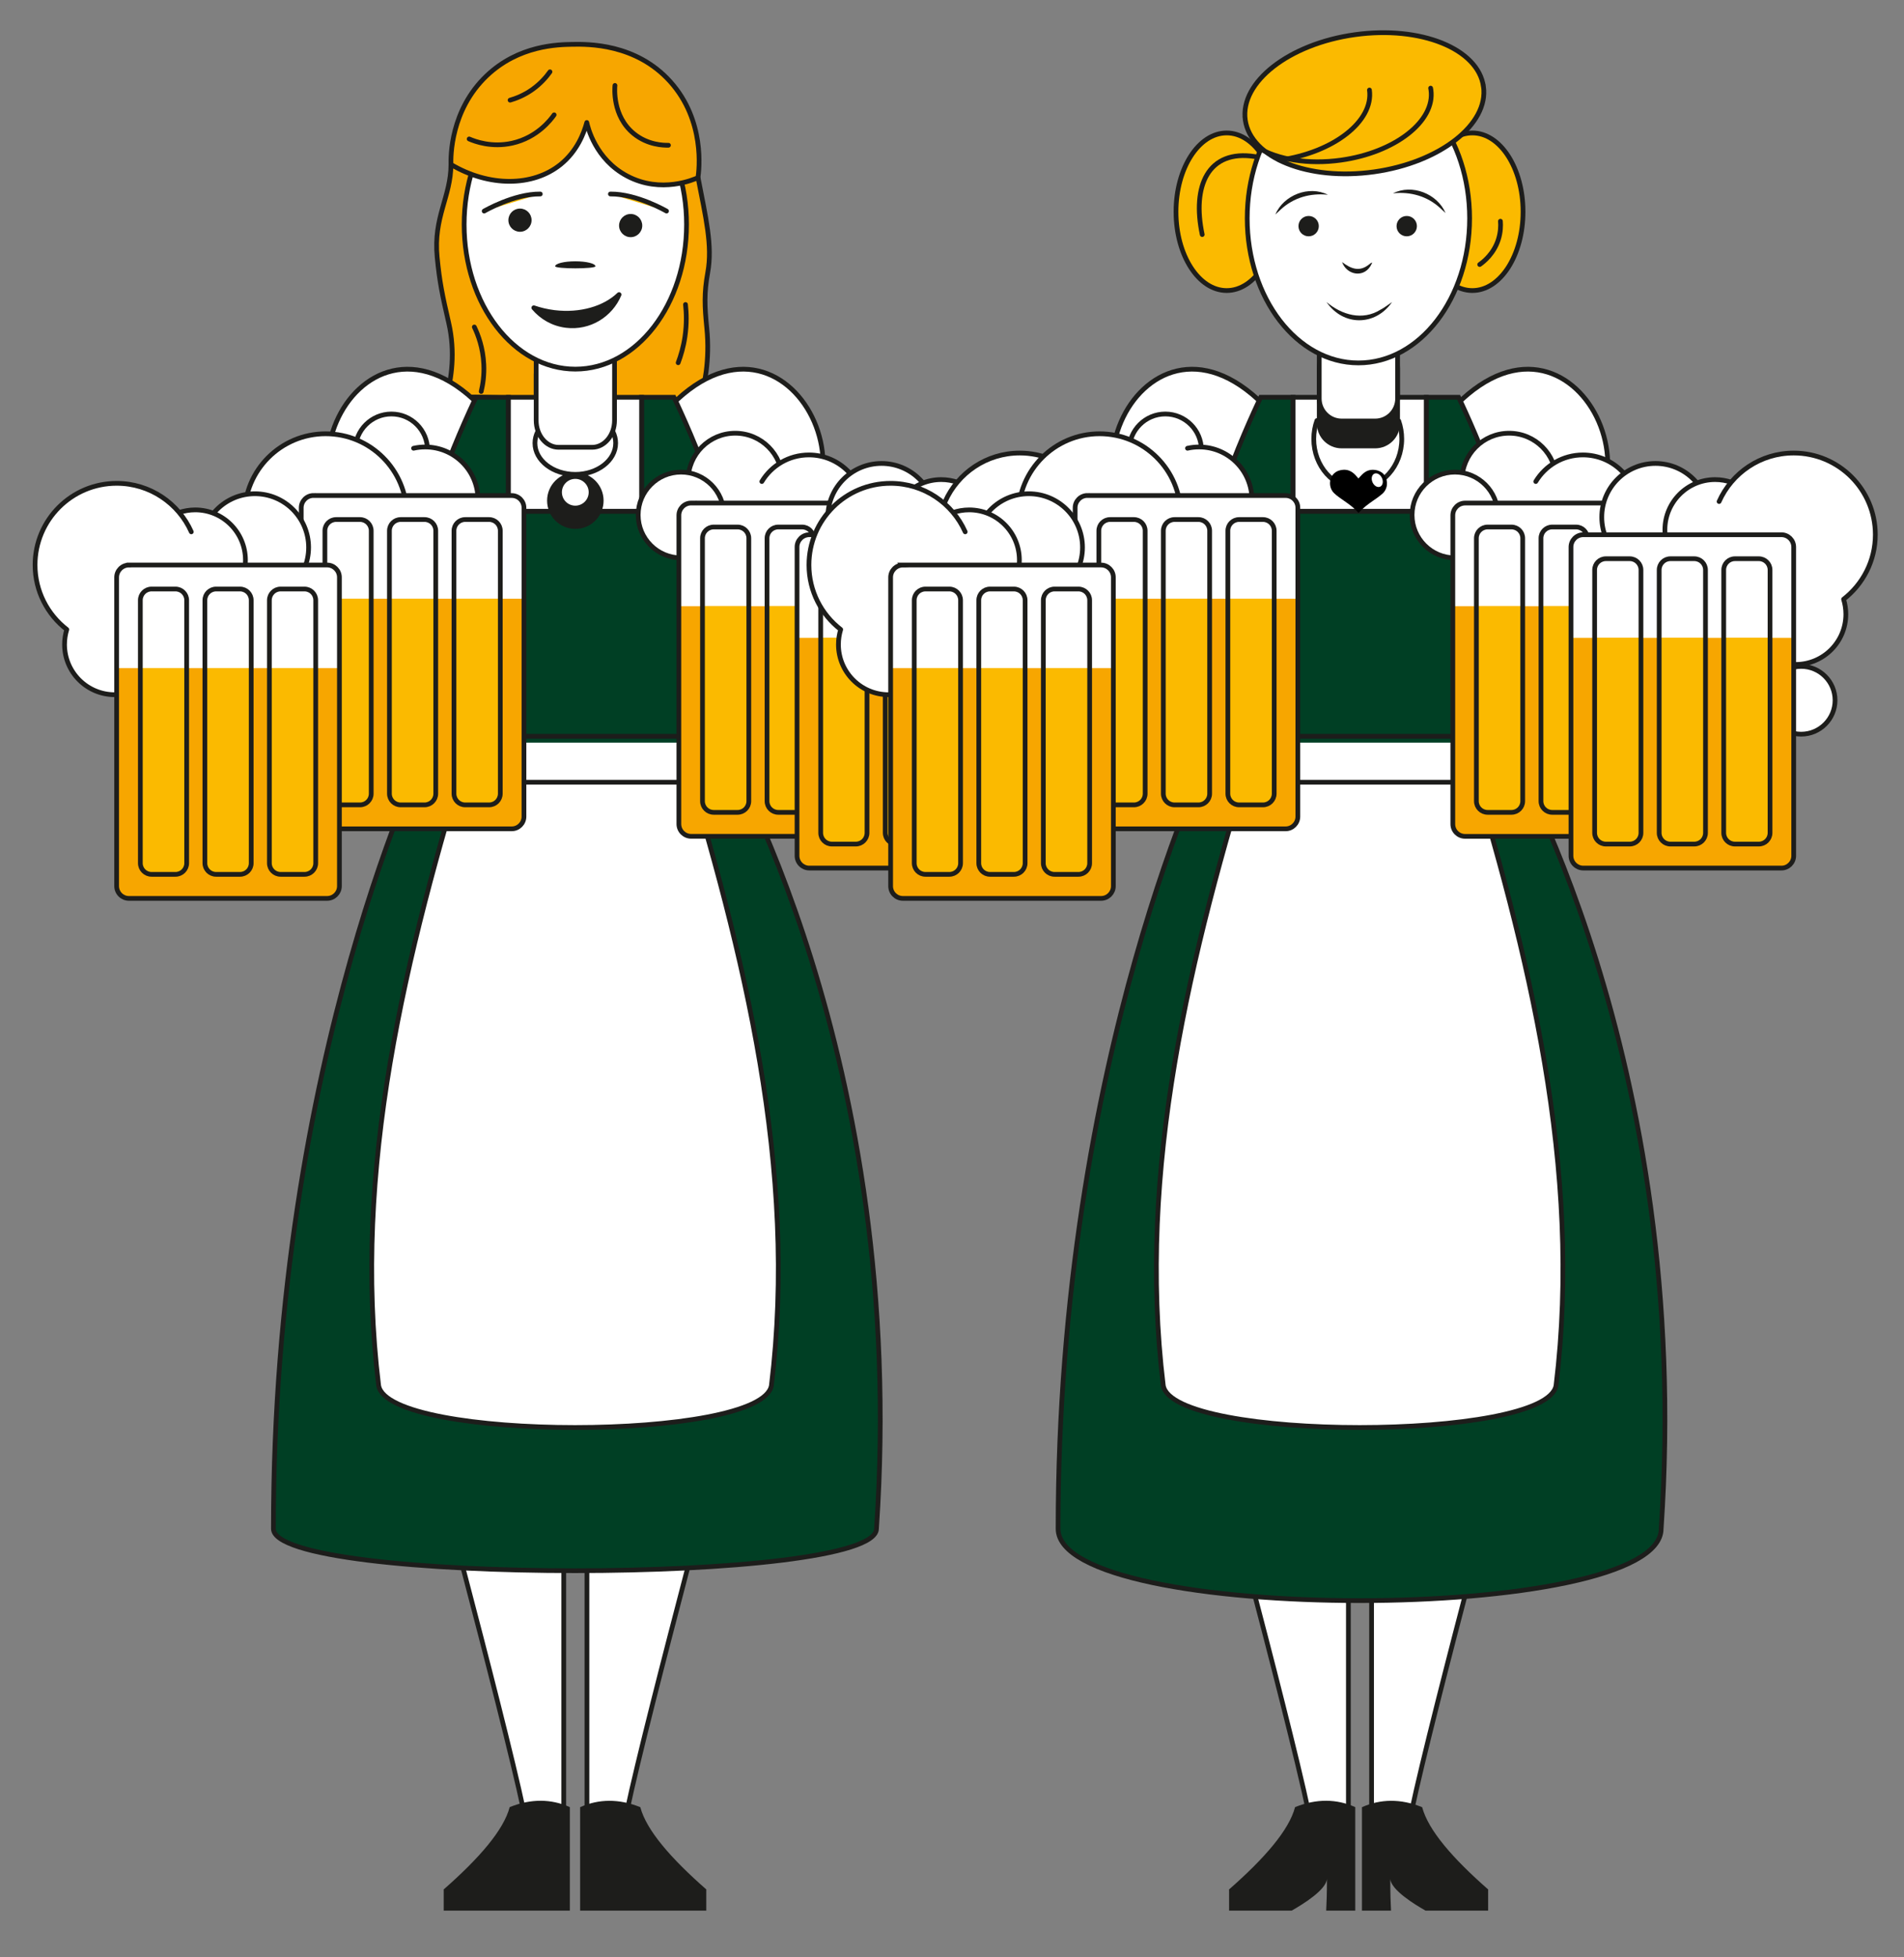 <?xml version="1.0" encoding="UTF-8"?>
<svg id="Illu_Kopie" data-name="Illu Kopie" xmlns="http://www.w3.org/2000/svg" xmlns:xlink="http://www.w3.org/1999/xlink" viewBox="0 0 402.38 413.49">
  <rect x="0" y="0" width="402.38" height="413.49" fill="#808080" stroke="none"/>
  <defs>
    <style>
      .cls-1, .cls-2, .cls-3, .cls-4, .cls-5, .cls-6, .cls-7, .cls-8, .cls-9, .cls-10, .cls-11, .cls-12, .cls-13, .cls-14 {
        stroke: #1d1d1b;
      }

      .cls-1, .cls-15 {
        fill: #003f24;
      }

      .cls-2, .cls-4, .cls-10, .cls-11 {
        fill: none;
      }

      .cls-3, .cls-4, .cls-5, .cls-6, .cls-7, .cls-10, .cls-14 {
        stroke-linecap: round;
      }

      .cls-3, .cls-16 {
        fill: #1d1d1b;
      }

      .cls-3, .cls-5, .cls-6, .cls-7, .cls-9, .cls-10 {
        stroke-linejoin: round;
      }

      .cls-17, .cls-7, .cls-13, .cls-14 {
        fill: #fbba00;
      }

      .cls-5, .cls-18, .cls-8, .cls-12 {
        fill: #fff;
      }

      .cls-19 {
        clip-path: url(#clippath-1);
      }

      .cls-6, .cls-9, .cls-20 {
        fill: #f7a600;
      }

      .cls-21 {
        fill-rule: evenodd;
      }

      .cls-11, .cls-12 {
        stroke-miterlimit: 10;
      }

      .cls-22 {
        clip-path: url(#clippath);
      }
    </style>
    <clipPath id="clippath">
      <path class="cls-1" d="M151.82,155.57c-.99-2.16-3-19.12,1.66-29.26,4.66-10.14-11.06-42.37-11.06-42.37h-6.84v24.08h-28.14v-24.08h-6.84s-15.71,32.22-11.06,42.37c4.66,10.14,2.65,27.1,1.66,29.26-.99,2.16-33.42,67.52-33.42,167.43,0,11.82,127.45,11.82,127.45,0,6.82-99.68-32.42-165.27-33.42-167.43Z"/>
    </clipPath>
    <clipPath id="clippath-1">
      <path class="cls-1" d="M317.65,155.57c-.99-2.16-3-19.12,1.66-29.26,4.66-10.14-11.06-42.37-11.06-42.37h-6.84v24.08h-28.14v-24.08h-6.84s-15.71,32.22-11.06,42.37c4.66,10.14,2.65,27.1,1.66,29.26-.99,2.16-33.42,67.52-33.42,167.43,0,20.25,127.45,20.25,127.45,0,6.82-99.68-32.42-165.27-33.42-167.43Z"/>
    </clipPath>
  </defs>
  <path class="cls-9" d="M95.3,34.74c0,6.86-3.75,11.1-2.91,19.63.5,5.16,1.08,7.97,2.44,13.86,1.43,6.23.55,11.77-.44,15.52,17.81.44,35.62.89,53.43,1.33,1.04-3.42,2.23-8.97,1.55-15.74-.46-4.61-.59-7.39.2-11.75,1.04-5.7-.42-11.63-2.05-20.08"/>
  <path class="cls-5" d="M141.92,85.57c26.58-26.7,49.05,25.29,14.17,32.21"/>
  <path class="cls-5" d="M101.26,85.57c-26.58-26.7-49.05,25.29-14.17,32.21"/>
  <path class="cls-8" d="M119.14,310.86v76.84s-7.63,5.94-7.63,0-19.84-79.72-19.84-79.72l27.48,2.88Z"/>
  <path class="cls-8" d="M124.04,310.86v76.84s7.63,5.94,7.63,0,19.84-79.72,19.84-79.72l-27.48,2.88Z"/>
  <path class="cls-3" d="M118.05,74.38h7.08c2.62,0,4.74,2.12,4.74,4.74v11.68c0,2.62-2.12,4.74-4.74,4.74h-7.08c-2.62,0-4.74-2.12-4.74-4.74v-11.68c0-2.62,2.12-4.74,4.74-4.74Z"/>
  <g>
    <path class="cls-15" d="M151.82,155.57c-.99-2.16-3-19.12,1.66-29.26,4.66-10.14-11.06-42.37-11.06-42.37h-6.84v24.08h-28.14v-24.08h-6.84s-15.71,32.22-11.06,42.37c4.66,10.14,2.65,27.1,1.66,29.26-.99,2.16-33.42,67.52-33.42,167.43,0,11.82,127.45,11.82,127.45,0,6.82-99.68-32.42-165.27-33.42-167.43Z"/>
    <g class="cls-22">
      <line class="cls-11" x1="84.89" y1="155.57" x2="158.15" y2="155.57"/>
    </g>
    <path class="cls-2" d="M151.82,155.57c-.99-2.16-3-19.12,1.66-29.26,4.66-10.14-11.06-42.37-11.06-42.37h-6.84v24.08h-28.14v-24.08h-6.84s-15.71,32.22-11.06,42.37c4.66,10.14,2.65,27.1,1.66,29.26-.99,2.16-33.42,67.52-33.42,167.43,0,11.82,127.45,11.82,127.45,0,6.82-99.68-32.42-165.27-33.42-167.43Z"/>
  </g>
  <path class="cls-12" d="M99.42,156.91c-13.85,45.05-24.95,90.22-19.4,135.84,2.05,11.81,80.95,11.81,83,0,5.55-45.62-5.55-90.8-19.4-135.84"/>
  <line class="cls-11" x1="98.11" y1="165.27" x2="145.38" y2="165.27"/>
  <rect class="cls-8" x="107.45" y="83.94" width="28.14" height="24.08"/>
  <path class="cls-2" d="M129.53,91.22c.38.75.58,1.56.58,2.41,0,3.64-3.82,6.6-8.53,6.6s-8.53-2.95-8.53-6.6c0-.87.22-1.7.61-2.46"/>
  <path class="cls-16" d="M127.56,105.78c0,3.3-2.67,5.97-5.97,5.97s-5.97-2.67-5.97-5.97,2.67-5.97,5.97-5.97,5.97,2.67,5.97,5.97Z"/>
  <path class="cls-18" d="M124.41,104.01c0,1.56-1.27,2.83-2.83,2.83s-2.83-1.26-2.83-2.83,1.27-2.83,2.83-2.83,2.83,1.27,2.83,2.83Z"/>
  <path class="cls-5" d="M129.87,88.82c0,3.14-2.12,5.69-4.74,5.69h-7.08c-2.62,0-4.74-2.55-4.74-5.69v-14.03c0-3.14,2.12-5.69,4.74-5.69h7.08c2.62,0,4.74,2.55,4.74,5.69v14.03Z"/>
  <path class="cls-8" d="M145.09,47.44c0,16.87-10.52,30.55-23.5,30.55s-23.5-13.68-23.5-30.55,10.52-30.55,23.5-30.55,23.5,13.68,23.5,30.55Z"/>
  <path class="cls-16" d="M125.84,56.26c0,.58-8.51.58-8.51,0s1.91-1.05,4.25-1.05,4.25.47,4.25,1.05Z"/>
  <path class="cls-16" d="M112.34,46.52c0,1.35-1.1,2.45-2.45,2.45s-2.45-1.09-2.45-2.45,1.09-2.45,2.45-2.45,2.45,1.09,2.45,2.45Z"/>
  <path class="cls-16" d="M135.73,47.66c0,1.35-1.1,2.45-2.45,2.45s-2.45-1.1-2.45-2.45,1.09-2.45,2.45-2.45,2.45,1.1,2.45,2.45Z"/>
  <path class="cls-7" d="M140.86,44.6s-6.29-3.67-11.86-3.61"/>
  <path class="cls-7" d="M102.32,44.6s6.29-3.67,11.86-3.61"/>
  <path class="cls-3" d="M117.1,66.02c-1.51-.19-2.95-.53-4.29-.99,1.68,1.99,4.06,3.39,6.85,3.73,4.88.6,9.36-2.2,11.17-6.52-2.99,2.9-8.13,4.47-13.74,3.78Z"/>
  <g>
    <rect class="cls-18" x="30.57" y="115.27" width="17.45" height="4.39"/>
    <rect class="cls-18" x="194.97" y="108.06" width="17.98" height="4.81"/>
    <path class="cls-8" d="M209.93,147.96c0,3.96,3.21,7.16,7.16,7.16s7.16-3.21,7.16-7.16-3.21-7.16-7.16-7.16-7.16,3.21-7.16,7.16Z"/>
    <path class="cls-5" d="M90.35,95.1c0,4.21-3.42,7.63-7.63,7.63s-7.63-3.42-7.63-7.63,3.42-7.63,7.63-7.63,7.63,3.42,7.63,7.63Z"/>
    <path class="cls-5" d="M87.4,94.71c.79-.18,1.62-.27,2.46-.27,6.16,0,11.15,4.99,11.15,11.15s-4.99,11.15-11.15,11.15-11.15-4.99-11.15-11.15"/>
    <path class="cls-8" d="M85.96,108.79c0,9.47-7.67,17.14-17.14,17.14s-17.14-7.67-17.14-17.14,7.67-17.14,17.14-17.14,17.14,7.67,17.14,17.14Z"/>
    <path class="cls-5" d="M165.34,101.49c0,5.5-4.46,9.96-9.96,9.96s-9.96-4.46-9.96-9.96,4.46-9.96,9.96-9.96,9.96,4.46,9.96,9.96Z"/>
    <path class="cls-5" d="M152.99,108.81c0,5.01-4.06,9.06-9.06,9.06s-9.06-4.06-9.06-9.06,4.06-9.06,9.06-9.06,9.06,4.06,9.06,9.06Z"/>
    <path class="cls-5" d="M161,101.74c2.04-3.37,5.73-5.62,9.96-5.62,6.42,0,11.63,5.21,11.63,11.63s-5.21,11.63-11.63,11.63-11.63-5.21-11.63-11.63"/>
    <path class="cls-18" d="M146.06,106.29h41.88c1.43,0,2.59,1.16,2.59,2.59v65.23c0,1.43-1.16,2.59-2.59,2.59h-41.88c-1.43,0-2.59-1.16-2.59-2.59v-65.23c0-1.43,1.16-2.6,2.6-2.6Z"/>
    <path class="cls-18" d="M178.11,111.35h5.05c1.31,0,2.37,1.06,2.37,2.37v55.55c0,1.31-1.06,2.37-2.37,2.37h-5.05c-1.31,0-2.37-1.06-2.37-2.37v-55.55c0-1.31,1.06-2.37,2.37-2.37Z"/>
    <path class="cls-18" d="M150.83,111.35h5.05c1.31,0,2.37,1.06,2.37,2.37v55.55c0,1.31-1.06,2.37-2.37,2.37h-5.05c-1.31,0-2.37-1.06-2.37-2.37v-55.55c0-1.31,1.06-2.37,2.37-2.37Z"/>
    <path class="cls-20" d="M190.53,128.08v46.03c0,1.43-1.16,2.6-2.59,2.6h-41.88c-1.43,0-2.6-1.16-2.6-2.6v-46.03h47.07Z"/>
    <path class="cls-2" d="M146.06,106.29h41.88c1.43,0,2.59,1.16,2.59,2.59v65.23c0,1.43-1.16,2.59-2.59,2.59h-41.88c-1.43,0-2.59-1.16-2.59-2.59v-65.23c0-1.43,1.16-2.6,2.6-2.6Z"/>
    <path class="cls-8" d="M178.11,111.35h5.05c1.31,0,2.37,1.06,2.37,2.37v55.55c0,1.31-1.06,2.37-2.37,2.37h-5.05c-1.31,0-2.37-1.06-2.37-2.37v-55.55c0-1.31,1.06-2.37,2.37-2.37Z"/>
    <path class="cls-8" d="M174.95,109.27c0,6.27,5.08,11.35,11.35,11.35s11.35-5.08,11.35-11.35-5.08-11.35-11.35-11.35-11.35,5.08-11.35,11.35"/>
    <path class="cls-18" d="M202.41,101.92c-1.1-.38-2.27-.59-3.5-.59-5.86,0-10.61,4.75-10.61,10.61s4.75,10.61,10.61,10.61"/>
    <path class="cls-10" d="M202.41,101.92c-1.1-.38-2.27-.59-3.5-.59-5.86,0-10.61,4.75-10.61,10.61s4.75,10.61,10.61,10.61"/>
    <path class="cls-18" d="M199.74,105.97c2.69-6.04,8.74-10.25,15.77-10.25,9.53,0,17.25,7.72,17.25,17.25,0,5.55-2.64,10.48-6.71,13.64.31,1,.48,2.07.48,3.17,0,5.86-4.75,10.61-10.61,10.61s-10.61-4.75-10.61-10.61"/>
    <path class="cls-10" d="M199.74,105.97c2.69-6.04,8.74-10.25,15.77-10.25,9.53,0,17.25,7.72,17.25,17.25,0,5.55-2.64,10.48-6.71,13.64.31,1,.48,2.07.48,3.17,0,5.86-4.75,10.61-10.61,10.61s-10.61-4.75-10.61-10.61"/>
    <path class="cls-18" d="M171.04,112.98h41.88c1.43,0,2.6,1.16,2.6,2.6v65.23c0,1.43-1.16,2.6-2.6,2.6h-41.88c-1.43,0-2.6-1.16-2.6-2.6v-65.23c0-1.43,1.16-2.6,2.6-2.6Z"/>
    <path class="cls-18" d="M203.09,118.05h5.05c1.31,0,2.37,1.06,2.37,2.37v55.55c0,1.31-1.06,2.37-2.37,2.37h-5.05c-1.31,0-2.37-1.06-2.37-2.37v-55.55c0-1.31,1.06-2.37,2.37-2.37Z"/>
    <path class="cls-18" d="M189.45,118.05h5.05c1.31,0,2.37,1.06,2.37,2.37v55.55c0,1.31-1.06,2.37-2.37,2.37h-5.05c-1.31,0-2.37-1.06-2.37-2.37v-55.55c0-1.31,1.06-2.37,2.37-2.37Z"/>
    <path class="cls-18" d="M175.81,118.05h5.05c1.31,0,2.37,1.06,2.37,2.37v55.55c0,1.31-1.06,2.37-2.37,2.37h-5.05c-1.31,0-2.37-1.06-2.37-2.37v-55.55c0-1.31,1.06-2.37,2.37-2.37Z"/>
    <path class="cls-18" d="M66.26,104.7h41.88c1.43,0,2.59,1.16,2.59,2.59v65.24c0,1.43-1.16,2.59-2.59,2.59h-41.88c-1.43,0-2.6-1.16-2.6-2.6v-65.23c0-1.43,1.16-2.6,2.6-2.6Z"/>
    <path class="cls-18" d="M71.03,109.77h5.05c1.31,0,2.37,1.06,2.37,2.37v55.55c0,1.31-1.06,2.37-2.37,2.37h-5.05c-1.31,0-2.37-1.06-2.37-2.37v-55.55c0-1.31,1.06-2.37,2.37-2.37Z"/>
    <path class="cls-18" d="M84.67,109.77h5.05c1.31,0,2.37,1.06,2.37,2.37v55.55c0,1.31-1.06,2.37-2.37,2.37h-5.05c-1.31,0-2.37-1.06-2.37-2.37v-55.55c0-1.31,1.06-2.37,2.37-2.37Z"/>
    <path class="cls-18" d="M98.31,109.77h5.05c1.31,0,2.37,1.06,2.37,2.37v55.55c0,1.31-1.06,2.37-2.37,2.37h-5.05c-1.31,0-2.37-1.06-2.37-2.37v-55.55c0-1.31,1.06-2.37,2.37-2.37Z"/>
    <path class="cls-20" d="M63.66,126.5v46.04c0,1.43,1.16,2.6,2.59,2.6h41.88c1.43,0,2.6-1.16,2.6-2.6v-46.04h-47.07Z"/>
    <path class="cls-17" d="M68.99,126.5v40.94c0,1.28.24,2.31.53,2.31h8.53c.29,0,.53-1.03.53-2.31v-40.94h-9.58Z"/>
    <path class="cls-17" d="M82.26,126.5v40.94c0,1.28.24,2.31.53,2.31h8.53c.29,0,.53-1.03.53-2.31v-40.94h-9.58Z"/>
    <path class="cls-17" d="M96.06,126.5v40.94c0,1.28.24,2.31.53,2.31h8.53c.29,0,.53-1.03.53-2.31v-40.94h-9.58Z"/>
    <path class="cls-17" d="M148.31,128.08v40.94c0,1.28.24,2.31.53,2.31h8.53c.29,0,.53-1.03.53-2.31v-40.94h-9.59Z"/>
    <path class="cls-17" d="M162.04,128.08v40.94c0,1.28.24,2.31.53,2.31h8.53c.29,0,.53-1.03.53-2.31v-40.94h-9.59Z"/>
    <path class="cls-2" d="M71.03,109.77h5.05c1.31,0,2.37,1.06,2.37,2.37v55.55c0,1.31-1.06,2.37-2.37,2.37h-5.05c-1.31,0-2.37-1.06-2.37-2.37v-55.55c0-1.31,1.06-2.37,2.37-2.37Z"/>
    <path class="cls-2" d="M84.67,109.77h5.05c1.31,0,2.37,1.06,2.37,2.37v55.55c0,1.31-1.06,2.37-2.37,2.37h-5.05c-1.31,0-2.37-1.06-2.37-2.37v-55.55c0-1.31,1.06-2.37,2.37-2.37Z"/>
    <path class="cls-2" d="M66.26,104.7h41.88c1.43,0,2.59,1.16,2.59,2.59v65.24c0,1.43-1.16,2.59-2.59,2.59h-41.88c-1.43,0-2.6-1.16-2.6-2.6v-65.23c0-1.43,1.16-2.6,2.6-2.6Z"/>
    <path class="cls-2" d="M98.31,109.77h5.05c1.31,0,2.37,1.06,2.37,2.37v55.55c0,1.31-1.06,2.37-2.37,2.37h-5.05c-1.31,0-2.37-1.06-2.37-2.37v-55.55c0-1.31,1.06-2.37,2.37-2.37Z"/>
    <path class="cls-18" d="M65.22,115.67c0,6.27-5.08,11.35-11.35,11.35s-11.35-5.08-11.35-11.35,5.08-11.35,11.35-11.35,11.35,5.08,11.35,11.35"/>
    <path class="cls-10" d="M65.22,115.67c0,6.27-5.08,11.35-11.35,11.35s-11.35-5.08-11.35-11.35,5.08-11.35,11.35-11.35,11.35,5.08,11.35,11.35Z"/>
    <path class="cls-18" d="M37.76,108.32c1.1-.38,2.27-.59,3.5-.59,5.86,0,10.61,4.75,10.61,10.61s-4.75,10.61-10.61,10.61"/>
    <path class="cls-10" d="M37.76,108.32c1.1-.38,2.27-.59,3.5-.59,5.86,0,10.61,4.75,10.61,10.61s-4.75,10.61-10.61,10.61"/>
    <path class="cls-18" d="M40.43,112.37c-2.69-6.04-8.74-10.25-15.77-10.25-9.53,0-17.25,7.72-17.25,17.25,0,5.55,2.63,10.48,6.71,13.63-.31,1-.48,2.07-.48,3.17,0,5.86,4.75,10.61,10.61,10.61s10.61-4.75,10.61-10.61"/>
    <path class="cls-10" d="M40.43,112.37c-2.69-6.04-8.74-10.25-15.77-10.25-9.53,0-17.25,7.72-17.25,17.25,0,5.55,2.63,10.48,6.71,13.63-.31,1-.48,2.07-.48,3.17,0,5.86,4.75,10.61,10.61,10.61s10.61-4.75,10.61-10.61"/>
    <path class="cls-18" d="M27.25,119.38h41.88c1.43,0,2.6,1.16,2.6,2.6v65.24c0,1.43-1.16,2.6-2.6,2.6H27.25c-1.43,0-2.6-1.16-2.6-2.6v-65.23c0-1.43,1.16-2.6,2.6-2.6Z"/>
    <path class="cls-18" d="M32.03,124.45h5.05c1.31,0,2.37,1.06,2.37,2.37v55.55c0,1.31-1.06,2.37-2.37,2.37h-5.05c-1.31,0-2.37-1.06-2.37-2.37v-55.55c0-1.31,1.06-2.37,2.37-2.37Z"/>
    <path class="cls-18" d="M45.67,124.45h5.05c1.31,0,2.37,1.06,2.37,2.37v55.55c0,1.31-1.06,2.37-2.37,2.37h-5.05c-1.31,0-2.37-1.06-2.37-2.37v-55.55c0-1.31,1.06-2.37,2.37-2.37Z"/>
    <path class="cls-18" d="M59.3,124.45h5.05c1.31,0,2.37,1.06,2.37,2.37v55.55c0,1.31-1.06,2.37-2.37,2.37h-5.05c-1.31,0-2.37-1.06-2.37-2.37v-55.55c0-1.31,1.06-2.37,2.37-2.37Z"/>
    <path class="cls-20" d="M24.65,141.17v46.04c0,1.43,1.17,2.6,2.6,2.6h41.88c1.44,0,2.6-1.16,2.6-2.6v-46.04H24.65Z"/>
    <path class="cls-17" d="M29.45,141.17v40.76c0,1.27.25,2.3.56,2.3h9.05c.31,0,.56-1.03.56-2.3v-40.76h-10.17Z"/>
    <path class="cls-17" d="M42.9,141.17v40.76c0,1.27.25,2.3.56,2.3h9.05c.31,0,.56-1.03.56-2.3v-40.76h-10.17Z"/>
    <path class="cls-17" d="M56.68,141.17v40.76c0,1.27.25,2.3.56,2.3h9.05c.31,0,.56-1.03.56-2.3v-40.76h-10.17Z"/>
    <path class="cls-2" d="M32.03,124.45h5.05c1.31,0,2.37,1.06,2.37,2.37v55.55c0,1.31-1.06,2.37-2.37,2.37h-5.05c-1.31,0-2.37-1.06-2.37-2.37v-55.55c0-1.31,1.06-2.37,2.37-2.37Z"/>
    <path class="cls-2" d="M45.67,124.45h5.05c1.31,0,2.37,1.06,2.37,2.37v55.55c0,1.31-1.06,2.37-2.37,2.37h-5.05c-1.31,0-2.37-1.06-2.37-2.37v-55.55c0-1.31,1.06-2.37,2.37-2.37Z"/>
    <path class="cls-2" d="M27.25,119.38h41.88c1.43,0,2.6,1.16,2.6,2.6v65.24c0,1.43-1.16,2.6-2.6,2.6H27.25c-1.43,0-2.6-1.16-2.6-2.6v-65.23c0-1.43,1.16-2.6,2.6-2.6Z"/>
    <path class="cls-2" d="M59.3,124.45h5.05c1.31,0,2.37,1.06,2.37,2.37v55.55c0,1.31-1.06,2.37-2.37,2.37h-5.05c-1.31,0-2.37-1.06-2.37-2.37v-55.55c0-1.31,1.06-2.37,2.37-2.37Z"/>
    <path class="cls-2" d="M150.83,111.35h5.05c1.31,0,2.37,1.06,2.37,2.37v55.55c0,1.31-1.06,2.37-2.37,2.37h-5.05c-1.31,0-2.37-1.06-2.37-2.37v-55.55c0-1.31,1.06-2.37,2.37-2.37Z"/>
    <path class="cls-2" d="M164.47,111.35h5.05c1.31,0,2.37,1.06,2.37,2.37v55.55c0,1.31-1.06,2.37-2.37,2.37h-5.05c-1.31,0-2.37-1.06-2.37-2.37v-55.55c0-1.31,1.06-2.37,2.37-2.37Z"/>
    <path class="cls-18" d="M171.04,112.98h41.88c1.43,0,2.6,1.16,2.6,2.6v65.23c0,1.43-1.16,2.6-2.6,2.6h-41.88c-1.43,0-2.6-1.16-2.6-2.6v-65.23c0-1.43,1.16-2.6,2.6-2.6Z"/>
    <path class="cls-20" d="M215.52,134.77v46.03c0,1.43-1.17,2.6-2.6,2.6h-41.88c-1.43,0-2.6-1.16-2.6-2.6v-46.03h47.07Z"/>
    <path class="cls-2" d="M171.04,112.98h41.88c1.43,0,2.6,1.16,2.6,2.6v65.23c0,1.43-1.16,2.6-2.6,2.6h-41.88c-1.43,0-2.6-1.16-2.6-2.6v-65.23c0-1.43,1.16-2.6,2.6-2.6Z"/>
    <path class="cls-17" d="M173.5,134.78v40.94c0,1.28.24,2.31.53,2.31h8.53c.29,0,.53-1.03.53-2.31v-40.94h-9.59Z"/>
    <path class="cls-17" d="M187.16,134.78v40.94c0,1.28.24,2.31.53,2.31h8.53c.29,0,.53-1.03.53-2.31v-40.94h-9.59Z"/>
    <path class="cls-17" d="M200.89,134.78v40.94c0,1.28.24,2.31.53,2.31h8.53c.29,0,.53-1.03.53-2.31v-40.94h-9.59Z"/>
    <path class="cls-2" d="M175.81,118.05h5.05c1.31,0,2.37,1.06,2.37,2.37v55.55c0,1.31-1.06,2.37-2.37,2.37h-5.05c-1.31,0-2.37-1.06-2.37-2.37v-55.55c0-1.31,1.06-2.37,2.37-2.37Z"/>
    <path class="cls-2" d="M189.45,118.05h5.05c1.31,0,2.37,1.06,2.37,2.37v55.55c0,1.31-1.06,2.37-2.37,2.37h-5.05c-1.31,0-2.37-1.06-2.37-2.37v-55.55c0-1.31,1.06-2.37,2.37-2.37Z"/>
    <path class="cls-2" d="M203.09,118.05h5.05c1.31,0,2.37,1.06,2.37,2.37v55.55c0,1.31-1.06,2.37-2.37,2.37h-5.05c-1.31,0-2.37-1.06-2.37-2.37v-55.55c0-1.31,1.06-2.37,2.37-2.37Z"/>
  </g>
  <path class="cls-9" d="M124.01,25.88c-.6,2.22-2.02,6.03-5.54,8.87-5.87,4.73-15.12,4.78-23.17,0-.04-1.68-.1-11.45,7.54-18.73,6.79-6.47,15.07-6.6,18.18-6.65,3.17-.05,13.35-.21,20.62,7.87,7.41,8.24,6.1,18.69,5.87,20.29-.78.36-7.76,3.48-14.96-.33-6.74-3.56-8.33-10.35-8.54-11.31Z"/>
  <path class="cls-6" d="M129.96,18.05c-.05.48-.59,6.47,3.99,10.2,2.95,2.4,6.29,2.46,7.32,2.44"/>
  <path class="cls-6" d="M99.15,29.36c1.22.53,4.73,1.86,9.09.89,5.36-1.2,8.2-5.04,8.87-5.99"/>
  <path class="cls-6" d="M107.8,21.16c1.16-.33,2.87-.96,4.66-2.22,1.86-1.31,3.06-2.77,3.77-3.77"/>
  <path class="cls-6" d="M101.69,82.72c.35-1.45.67-3.42.55-5.76-.17-3.5-1.21-6.23-2-7.87"/>
  <path class="cls-6" d="M143.32,76.64c.55-1.46,1.12-3.32,1.44-5.54.39-2.69.31-5.01.11-6.76"/>
  <path class="cls-5" d="M307.74,85.57c26.58-26.7,49.05,25.29,14.17,32.21"/>
  <path class="cls-5" d="M267.08,85.57c-26.58-26.7-49.05,25.29-14.17,32.21"/>
  <path class="cls-8" d="M284.96,310.86v76.84s-7.63,5.94-7.63,0-19.84-79.72-19.84-79.72l27.48,2.88Z"/>
  <path class="cls-8" d="M289.86,310.86v76.84s7.63,5.94,7.63,0,19.84-79.72,19.84-79.72l-27.48,2.88Z"/>
  <g>
    <path class="cls-15" d="M317.65,155.57c-.99-2.16-3-19.12,1.66-29.26,4.66-10.14-11.06-42.37-11.06-42.37h-6.84v24.08h-28.14v-24.08h-6.84s-15.71,32.22-11.06,42.37c4.66,10.14,2.65,27.1,1.66,29.26-.99,2.16-33.42,67.52-33.42,167.43,0,20.25,127.45,20.25,127.45,0,6.82-99.68-32.42-165.27-33.42-167.43Z"/>
    <g class="cls-19">
      <line class="cls-11" x1="250.71" y1="155.57" x2="323.97" y2="155.57"/>
    </g>
    <path class="cls-2" d="M317.65,155.57c-.99-2.16-3-19.12,1.66-29.26,4.66-10.14-11.06-42.37-11.06-42.37h-6.84v24.08h-28.14v-24.08h-6.84s-15.71,32.22-11.06,42.37c4.66,10.14,2.65,27.1,1.66,29.26-.99,2.16-33.42,67.52-33.42,167.43,0,20.25,127.45,20.25,127.45,0,6.82-99.68-32.42-165.27-33.42-167.43Z"/>
  </g>
  <path class="cls-12" d="M265.24,156.91c-13.85,45.05-24.95,90.22-19.4,135.84,2.05,11.81,80.95,11.81,83,0,5.55-45.62-5.55-90.8-19.4-135.84"/>
  <line class="cls-11" x1="263.94" y1="165.27" x2="311.21" y2="165.27"/>
  <rect class="cls-8" x="273.27" y="83.94" width="28.14" height="24.08"/>
  <path class="cls-13" d="M269.95,44.74c0,9.2-4.79,16.65-10.71,16.65s-10.71-7.46-10.71-16.65,4.79-16.65,10.71-16.65,10.71,7.46,10.71,16.65Z"/>
  <path class="cls-13" d="M321.87,44.74c0,9.2-4.79,16.65-10.71,16.65s-10.71-7.46-10.71-16.65,4.79-16.65,10.71-16.65,10.71,7.46,10.71,16.65Z"/>
  <path class="cls-3" d="M283.54,73.07h7.08c2.62,0,4.74,2.12,4.74,4.74v11.68c0,2.62-2.12,4.74-4.74,4.74h-7.08c-2.62,0-4.74-2.12-4.74-4.74v-11.68c0-2.62,2.12-4.74,4.74-4.74Z"/>
  <path class="cls-5" d="M283.54,67.78h7.08c2.62,0,4.74,2.12,4.74,4.74v11.69c0,2.62-2.12,4.74-4.74,4.74h-7.08c-2.62,0-4.74-2.12-4.74-4.74v-11.68c0-2.62,2.12-4.74,4.74-4.74Z"/>
  <path class="cls-8" d="M310.58,46.13c0,16.87-10.52,30.55-23.5,30.55s-23.5-13.68-23.5-30.55,10.52-30.55,23.5-30.55,23.5,13.68,23.5,30.55Z"/>
  <line class="cls-10" x1="266.52" y1="28.08" x2="263.15" y2="24.71"/>
  <path class="cls-13" d="M313.51,18.28c1.13,8-9.23,16.08-23.13,18.03-13.9,1.95-26.08-2.95-27.21-10.95-1.12-8,9.23-16.08,23.13-18.03,13.9-1.95,26.08,2.95,27.2,10.95Z"/>
  <path class="cls-10" d="M295.6,88.94c.41,1.18.64,2.46.64,3.8,0,5.76-4.17,10.42-9.3,10.42s-9.3-4.67-9.3-10.42c0-1.37.24-2.68.67-3.88"/>
  <g>
    <path class="cls-18" d="M280.34,63.82s6.47,7.66,13.85,0"/>
    <path class="cls-16" d="M280.34,63.82c3.26,2.74,7.59,3.99,11.39,1.62.86-.44,1.65-1.08,2.46-1.62-3.53,5.12-10.34,5.14-13.85,0h0Z"/>
  </g>
  <path class="cls-16" d="M283.64,55.38c1.91,1.46,3.67,2.06,5.59.57.88-.7.92-.64.35.34-1.6,2.49-5.02,1.72-5.95-.91h0Z"/>
  <path class="cls-16" d="M278.71,47.78c0,1.19-.96,2.15-2.15,2.15s-2.15-.96-2.15-2.15.96-2.15,2.15-2.15,2.15.96,2.15,2.15Z"/>
  <path class="cls-16" d="M299.44,47.78c0,1.19-.96,2.15-2.15,2.15s-2.15-.96-2.15-2.15.96-2.15,2.15-2.15,2.15.96,2.15,2.15Z"/>
  <path class="cls-16" d="M294.39,40.85c4.02-2.04,9.36.07,11.11,4.17-.42-.35-.77-.74-1.17-1.08-2.71-2.49-6.23-3.49-9.94-3.09h0Z"/>
  <path class="cls-16" d="M280.63,41.15c-3.71-.4-7.23.6-9.94,3.09-.4.34-.75.73-1.17,1.08,1.75-4.1,7.09-6.21,11.11-4.17h0Z"/>
  <g id="cxNZS2">
    <path class="cls-21" d="M287.13,108.4c-.69-.78-1.45-1.42-2.25-2-.64-.46-1.3-.9-1.94-1.37-.36-.27-.72-.55-1.04-.87-1.15-1.16-1.08-3.16.12-4.21.45-.39.99-.58,1.57-.66,1.11-.17,2.01.22,2.78,1,.21.21.41.44.6.66.04.04.07.1.11.15.25-.27.45-.5.67-.73.42-.43.89-.8,1.48-.98,1.09-.35,2.67,0,3.36,1.02.85,1.25.67,2.95-.48,3.94-.61.53-1.27.99-1.94,1.45-1.07.74-2.1,1.52-2.98,2.48-.03.04-.05.08-.09.13Z"/>
  </g>
  <path class="cls-18" d="M292.06,101.01c.34.76.16,1.58-.39,1.82-.55.25-1.27-.17-1.61-.93-.34-.76-.16-1.58.39-1.82.55-.25,1.27.17,1.61.93Z"/>
  <path class="cls-4" d="M302.34,18.62c.03.13.05.27.07.4.92,6.58-7.58,13.21-19,14.81-6.94.98-13.37-.13-17.54-2.63"/>
  <path class="cls-10" d="M289.41,19.02c.92,6.58-7.58,13.21-19,14.81"/>
  <path class="cls-10" d="M254.07,49.56c-2.18-10.23,1.21-18.06,11.18-16.47"/>
  <g>
    <rect class="cls-18" x="194.12" y="115.27" width="17.45" height="4.39"/>
    <rect class="cls-18" x="358.52" y="108.06" width="17.98" height="4.81"/>
    <path class="cls-8" d="M373.49,147.96c0,3.96,3.21,7.16,7.16,7.16s7.16-3.21,7.16-7.16-3.21-7.16-7.16-7.16-7.16,3.21-7.16,7.16Z"/>
    <path class="cls-5" d="M253.9,95.1c0,4.21-3.42,7.63-7.63,7.63s-7.63-3.42-7.63-7.63,3.42-7.63,7.63-7.63,7.63,3.42,7.63,7.63Z"/>
    <path class="cls-5" d="M250.96,94.71c.79-.18,1.62-.27,2.46-.27,6.16,0,11.15,4.99,11.15,11.15s-4.99,11.15-11.15,11.15-11.15-4.99-11.15-11.15"/>
    <path class="cls-8" d="M249.51,108.79c0,9.47-7.67,17.14-17.14,17.14s-17.14-7.67-17.14-17.14,7.67-17.14,17.14-17.14,17.14,7.67,17.14,17.14Z"/>
    <path class="cls-5" d="M328.89,101.49c0,5.5-4.46,9.96-9.96,9.96s-9.96-4.46-9.96-9.96,4.46-9.96,9.96-9.96,9.96,4.46,9.96,9.96Z"/>
    <path class="cls-5" d="M316.54,108.81c0,5.01-4.06,9.06-9.06,9.06s-9.06-4.06-9.06-9.06,4.06-9.06,9.06-9.06,9.06,4.06,9.06,9.06Z"/>
    <path class="cls-5" d="M324.56,101.74c2.04-3.37,5.73-5.62,9.96-5.62,6.42,0,11.63,5.21,11.63,11.63s-5.21,11.63-11.63,11.63-11.63-5.21-11.63-11.63"/>
    <path class="cls-18" d="M309.61,106.29h41.88c1.43,0,2.6,1.16,2.6,2.6v65.23c0,1.43-1.16,2.59-2.59,2.59h-41.88c-1.43,0-2.59-1.16-2.59-2.59v-65.23c0-1.43,1.16-2.6,2.6-2.6Z"/>
    <path class="cls-18" d="M341.66,111.35h5.05c1.31,0,2.37,1.06,2.37,2.37v55.55c0,1.31-1.06,2.37-2.37,2.37h-5.05c-1.31,0-2.37-1.06-2.37-2.37v-55.55c0-1.31,1.06-2.37,2.37-2.37Z"/>
    <path class="cls-18" d="M314.38,111.35h5.05c1.31,0,2.37,1.06,2.37,2.37v55.55c0,1.31-1.06,2.37-2.37,2.37h-5.05c-1.31,0-2.37-1.06-2.37-2.37v-55.55c0-1.31,1.06-2.37,2.37-2.37Z"/>
    <path class="cls-20" d="M354.09,128.08v46.03c0,1.43-1.16,2.6-2.59,2.6h-41.88c-1.43,0-2.6-1.16-2.6-2.6v-46.03h47.07Z"/>
    <path class="cls-2" d="M309.61,106.29h41.88c1.43,0,2.6,1.16,2.6,2.6v65.23c0,1.43-1.16,2.59-2.59,2.59h-41.88c-1.43,0-2.59-1.16-2.59-2.59v-65.23c0-1.43,1.16-2.6,2.6-2.6Z"/>
    <path class="cls-8" d="M341.66,111.35h5.05c1.31,0,2.37,1.06,2.37,2.37v55.55c0,1.31-1.06,2.37-2.37,2.37h-5.05c-1.31,0-2.37-1.06-2.37-2.37v-55.55c0-1.31,1.06-2.37,2.37-2.37Z"/>
    <path class="cls-8" d="M338.51,109.27c0,6.27,5.08,11.35,11.35,11.35s11.35-5.08,11.35-11.35-5.08-11.35-11.35-11.35-11.35,5.08-11.35,11.35"/>
    <path class="cls-18" d="M365.96,101.92c-1.1-.38-2.27-.59-3.5-.59-5.86,0-10.61,4.75-10.61,10.61s4.75,10.61,10.61,10.61"/>
    <path class="cls-10" d="M365.96,101.92c-1.1-.38-2.27-.59-3.5-.59-5.86,0-10.61,4.75-10.61,10.61s4.75,10.61,10.61,10.61"/>
    <path class="cls-18" d="M363.3,105.97c2.69-6.04,8.74-10.25,15.77-10.25,9.53,0,17.25,7.72,17.25,17.25,0,5.55-2.64,10.48-6.71,13.64.31,1,.48,2.07.48,3.17,0,5.86-4.75,10.61-10.61,10.61s-10.61-4.75-10.61-10.61"/>
    <path class="cls-10" d="M363.3,105.97c2.69-6.04,8.74-10.25,15.77-10.25,9.53,0,17.25,7.72,17.25,17.25,0,5.55-2.64,10.48-6.71,13.64.31,1,.48,2.07.48,3.17,0,5.86-4.75,10.61-10.61,10.61s-10.61-4.75-10.61-10.61"/>
    <path class="cls-18" d="M334.59,112.98h41.88c1.43,0,2.6,1.16,2.6,2.6v65.24c0,1.43-1.16,2.59-2.59,2.59h-41.88c-1.43,0-2.6-1.16-2.6-2.6v-65.23c0-1.43,1.16-2.6,2.6-2.6Z"/>
    <path class="cls-18" d="M366.65,118.05h5.05c1.31,0,2.37,1.06,2.37,2.37v55.55c0,1.31-1.06,2.37-2.37,2.37h-5.05c-1.31,0-2.37-1.06-2.37-2.37v-55.55c0-1.31,1.06-2.37,2.37-2.37Z"/>
    <path class="cls-18" d="M353.01,118.05h5.05c1.31,0,2.37,1.06,2.37,2.37v55.55c0,1.31-1.06,2.37-2.37,2.37h-5.05c-1.31,0-2.37-1.06-2.37-2.37v-55.55c0-1.31,1.06-2.37,2.37-2.37Z"/>
    <path class="cls-18" d="M339.37,118.05h5.05c1.31,0,2.37,1.06,2.37,2.37v55.55c0,1.31-1.06,2.37-2.37,2.37h-5.05c-1.31,0-2.37-1.06-2.37-2.37v-55.55c0-1.31,1.06-2.37,2.37-2.37Z"/>
    <path class="cls-18" d="M229.81,104.7h41.88c1.43,0,2.59,1.16,2.59,2.59v65.24c0,1.43-1.16,2.59-2.59,2.59h-41.88c-1.43,0-2.6-1.16-2.6-2.6v-65.23c0-1.43,1.16-2.6,2.6-2.6Z"/>
    <path class="cls-18" d="M234.59,109.77h5.05c1.31,0,2.37,1.06,2.37,2.37v55.55c0,1.31-1.06,2.37-2.37,2.37h-5.05c-1.31,0-2.37-1.06-2.37-2.37v-55.55c0-1.31,1.06-2.37,2.37-2.37Z"/>
    <path class="cls-18" d="M248.22,109.77h5.05c1.31,0,2.37,1.06,2.37,2.37v55.55c0,1.31-1.06,2.37-2.37,2.37h-5.05c-1.31,0-2.37-1.06-2.37-2.37v-55.55c0-1.31,1.06-2.37,2.37-2.37Z"/>
    <path class="cls-18" d="M261.86,109.77h5.05c1.31,0,2.37,1.06,2.37,2.37v55.55c0,1.31-1.06,2.37-2.37,2.37h-5.05c-1.31,0-2.37-1.06-2.37-2.37v-55.55c0-1.31,1.06-2.37,2.37-2.37Z"/>
    <path class="cls-20" d="M227.21,126.5v46.04c0,1.43,1.16,2.6,2.59,2.6h41.88c1.43,0,2.6-1.16,2.6-2.6v-46.04h-47.07Z"/>
    <path class="cls-17" d="M232.55,126.5v40.94c0,1.28.24,2.31.53,2.31h8.53c.29,0,.53-1.03.53-2.31v-40.94h-9.58Z"/>
    <path class="cls-17" d="M245.82,126.5v40.94c0,1.28.24,2.31.53,2.31h8.53c.29,0,.53-1.03.53-2.31v-40.94h-9.58Z"/>
    <path class="cls-17" d="M259.61,126.5v40.94c0,1.28.24,2.31.53,2.31h8.53c.29,0,.53-1.03.53-2.31v-40.94h-9.58Z"/>
    <path class="cls-17" d="M311.87,128.08v40.94c0,1.28.24,2.31.53,2.31h8.53c.29,0,.53-1.03.53-2.31v-40.94h-9.59Z"/>
    <path class="cls-17" d="M325.59,128.08v40.94c0,1.28.24,2.31.53,2.31h8.53c.29,0,.53-1.03.53-2.31v-40.94h-9.59Z"/>
    <path class="cls-2" d="M234.59,109.77h5.05c1.31,0,2.37,1.06,2.37,2.37v55.55c0,1.31-1.06,2.37-2.37,2.37h-5.05c-1.31,0-2.37-1.06-2.37-2.37v-55.55c0-1.31,1.06-2.37,2.37-2.37Z"/>
    <path class="cls-2" d="M248.22,109.77h5.05c1.31,0,2.37,1.06,2.37,2.37v55.55c0,1.31-1.06,2.37-2.37,2.37h-5.05c-1.31,0-2.37-1.06-2.37-2.37v-55.55c0-1.31,1.06-2.37,2.37-2.37Z"/>
    <path class="cls-2" d="M229.81,104.7h41.88c1.43,0,2.59,1.16,2.59,2.59v65.24c0,1.43-1.16,2.59-2.59,2.59h-41.88c-1.43,0-2.6-1.16-2.6-2.6v-65.23c0-1.43,1.16-2.6,2.6-2.6Z"/>
    <path class="cls-2" d="M261.86,109.77h5.05c1.31,0,2.37,1.06,2.37,2.37v55.55c0,1.31-1.06,2.37-2.37,2.37h-5.05c-1.31,0-2.37-1.06-2.37-2.37v-55.55c0-1.31,1.06-2.37,2.37-2.37Z"/>
    <path class="cls-18" d="M228.77,115.67c0,6.27-5.08,11.35-11.35,11.35s-11.35-5.08-11.35-11.35,5.08-11.35,11.35-11.35,11.35,5.08,11.35,11.35"/>
    <path class="cls-10" d="M228.77,115.67c0,6.27-5.08,11.35-11.35,11.35s-11.35-5.08-11.35-11.35,5.08-11.35,11.35-11.35,11.35,5.08,11.35,11.35Z"/>
    <path class="cls-18" d="M201.32,108.32c1.1-.38,2.27-.59,3.5-.59,5.86,0,10.61,4.75,10.61,10.61s-4.75,10.61-10.61,10.61"/>
    <path class="cls-10" d="M201.32,108.32c1.1-.38,2.27-.59,3.5-.59,5.86,0,10.61,4.75,10.61,10.61s-4.75,10.61-10.61,10.61"/>
    <path class="cls-18" d="M203.98,112.37c-2.69-6.04-8.74-10.25-15.77-10.25-9.53,0-17.25,7.72-17.25,17.25,0,5.55,2.63,10.48,6.71,13.63-.31,1-.48,2.07-.48,3.17,0,5.86,4.75,10.61,10.61,10.61s10.61-4.75,10.61-10.61"/>
    <path class="cls-10" d="M203.98,112.37c-2.69-6.04-8.74-10.25-15.77-10.25-9.53,0-17.25,7.72-17.25,17.25,0,5.55,2.63,10.48,6.71,13.63-.31,1-.48,2.07-.48,3.17,0,5.86,4.75,10.61,10.61,10.61s10.61-4.75,10.61-10.61"/>
    <path class="cls-18" d="M190.81,119.38h41.88c1.43,0,2.6,1.16,2.6,2.6v65.24c0,1.43-1.16,2.6-2.6,2.6h-41.88c-1.43,0-2.59-1.16-2.59-2.59v-65.24c0-1.43,1.16-2.6,2.6-2.6Z"/>
    <path class="cls-18" d="M195.58,124.45h5.05c1.31,0,2.37,1.06,2.37,2.37v55.55c0,1.31-1.06,2.37-2.37,2.37h-5.05c-1.31,0-2.37-1.06-2.37-2.37v-55.55c0-1.31,1.06-2.37,2.37-2.37Z"/>
    <path class="cls-18" d="M209.22,124.45h5.05c1.31,0,2.37,1.06,2.37,2.37v55.55c0,1.31-1.06,2.37-2.37,2.37h-5.05c-1.31,0-2.37-1.06-2.37-2.37v-55.55c0-1.31,1.06-2.37,2.37-2.37Z"/>
    <path class="cls-18" d="M222.86,124.45h5.05c1.31,0,2.37,1.06,2.37,2.37v55.55c0,1.31-1.06,2.37-2.37,2.37h-5.05c-1.31,0-2.37-1.06-2.37-2.37v-55.55c0-1.31,1.06-2.37,2.37-2.37Z"/>
    <path class="cls-20" d="M188.21,141.17v46.04c0,1.43,1.17,2.6,2.6,2.6h41.88c1.44,0,2.6-1.16,2.6-2.6v-46.04h-47.07Z"/>
    <path class="cls-17" d="M193,141.17v40.76c0,1.27.25,2.3.56,2.3h9.05c.31,0,.56-1.03.56-2.3v-40.76h-10.17Z"/>
    <path class="cls-17" d="M206.46,141.17v40.76c0,1.27.25,2.3.56,2.3h9.05c.31,0,.56-1.03.56-2.3v-40.76h-10.17Z"/>
    <path class="cls-17" d="M220.24,141.17v40.76c0,1.27.25,2.3.56,2.3h9.05c.31,0,.56-1.03.56-2.3v-40.76h-10.17Z"/>
    <path class="cls-2" d="M195.58,124.45h5.05c1.31,0,2.37,1.06,2.37,2.37v55.55c0,1.31-1.06,2.37-2.37,2.37h-5.05c-1.31,0-2.37-1.06-2.37-2.37v-55.55c0-1.31,1.06-2.37,2.37-2.37Z"/>
    <path class="cls-2" d="M209.22,124.45h5.05c1.31,0,2.37,1.06,2.37,2.37v55.55c0,1.31-1.06,2.37-2.37,2.37h-5.05c-1.31,0-2.37-1.06-2.37-2.37v-55.55c0-1.31,1.06-2.37,2.37-2.37Z"/>
    <path class="cls-2" d="M190.81,119.38h41.88c1.43,0,2.6,1.16,2.6,2.6v65.24c0,1.43-1.16,2.6-2.6,2.6h-41.88c-1.43,0-2.59-1.16-2.59-2.59v-65.24c0-1.43,1.16-2.6,2.6-2.6Z"/>
    <path class="cls-2" d="M222.86,124.45h5.05c1.31,0,2.37,1.06,2.37,2.37v55.55c0,1.31-1.06,2.37-2.37,2.37h-5.05c-1.31,0-2.37-1.06-2.37-2.37v-55.55c0-1.31,1.06-2.37,2.37-2.37Z"/>
    <path class="cls-2" d="M314.38,111.35h5.05c1.31,0,2.37,1.06,2.37,2.37v55.55c0,1.31-1.06,2.37-2.37,2.37h-5.05c-1.31,0-2.37-1.06-2.37-2.37v-55.55c0-1.31,1.06-2.37,2.37-2.37Z"/>
    <path class="cls-2" d="M328.03,111.35h5.05c1.31,0,2.37,1.06,2.37,2.37v55.55c0,1.31-1.06,2.37-2.37,2.37h-5.05c-1.31,0-2.37-1.06-2.37-2.37v-55.55c0-1.31,1.06-2.37,2.37-2.37Z"/>
    <path class="cls-18" d="M334.59,112.98h41.88c1.43,0,2.6,1.16,2.6,2.6v65.24c0,1.43-1.16,2.59-2.59,2.59h-41.88c-1.43,0-2.6-1.16-2.6-2.6v-65.23c0-1.43,1.16-2.6,2.6-2.6Z"/>
    <path class="cls-20" d="M379.07,134.77v46.03c0,1.43-1.17,2.6-2.6,2.6h-41.88c-1.43,0-2.6-1.16-2.6-2.6v-46.03h47.07Z"/>
    <path class="cls-2" d="M334.59,112.98h41.88c1.43,0,2.6,1.16,2.6,2.6v65.24c0,1.43-1.16,2.59-2.59,2.59h-41.88c-1.43,0-2.6-1.16-2.6-2.6v-65.23c0-1.43,1.16-2.6,2.6-2.6Z"/>
    <path class="cls-17" d="M337.06,134.78v40.94c0,1.28.24,2.31.53,2.31h8.53c.29,0,.53-1.03.53-2.31v-40.94h-9.59Z"/>
    <path class="cls-17" d="M350.71,134.78v40.94c0,1.28.24,2.31.53,2.31h8.53c.29,0,.53-1.03.53-2.31v-40.94h-9.59Z"/>
    <path class="cls-17" d="M364.44,134.78v40.94c0,1.28.24,2.31.53,2.31h8.53c.29,0,.53-1.03.53-2.31v-40.94h-9.59Z"/>
    <path class="cls-2" d="M339.37,118.05h5.05c1.31,0,2.37,1.06,2.37,2.37v55.55c0,1.31-1.06,2.37-2.37,2.37h-5.05c-1.31,0-2.37-1.06-2.37-2.37v-55.55c0-1.31,1.06-2.37,2.37-2.37Z"/>
    <path class="cls-2" d="M353.01,118.05h5.05c1.31,0,2.37,1.06,2.37,2.37v55.55c0,1.31-1.06,2.37-2.37,2.37h-5.05c-1.31,0-2.37-1.06-2.37-2.37v-55.55c0-1.31,1.06-2.37,2.37-2.37Z"/>
    <path class="cls-2" d="M366.65,118.05h5.05c1.31,0,2.37,1.06,2.37,2.37v55.55c0,1.31-1.06,2.37-2.37,2.37h-5.05c-1.31,0-2.37-1.06-2.37-2.37v-55.55c0-1.31,1.06-2.37,2.37-2.37Z"/>
  </g>
  <path class="cls-14" d="M312.71,55.89c.84-.59,2.97-2.27,3.94-5.27.5-1.57.52-2.96.44-3.88"/>
  <path class="cls-16" d="M273.69,381.83c-1.27,4.83-6.41,10.78-14,17.43h.06v4.43h13.22c2.3-1.3,7.34-4.4,7.46-6.73,0,3.1-.08,5.27-.16,6.73h6.14v-21.87c-3.94-1.76-8.17-1.83-12.72,0Z"/>
  <path class="cls-16" d="M300.55,381.83c1.27,4.83,6.41,10.78,14,17.43h-.06v4.43h-13.22c-2.3-1.3-7.34-4.4-7.46-6.73,0,3.1.08,5.27.16,6.73h-6.14v-4.43s0-17.43,0-17.43c3.94-1.76,8.17-1.83,12.72,0Z"/>
  <g>
    <path class="cls-16" d="M135.32,381.83c1.27,4.83,6.41,10.78,14,17.43h-.06v4.43h-26.66v-4.43s0-17.43,0-17.43c3.94-1.76,8.17-1.83,12.72,0Z"/>
    <path class="cls-16" d="M107.71,381.83c-1.27,4.83-6.41,10.78-14,17.43h.06v4.43h26.66v-21.87c-3.94-1.76-8.17-1.83-12.72,0Z"/>
  </g>
</svg>